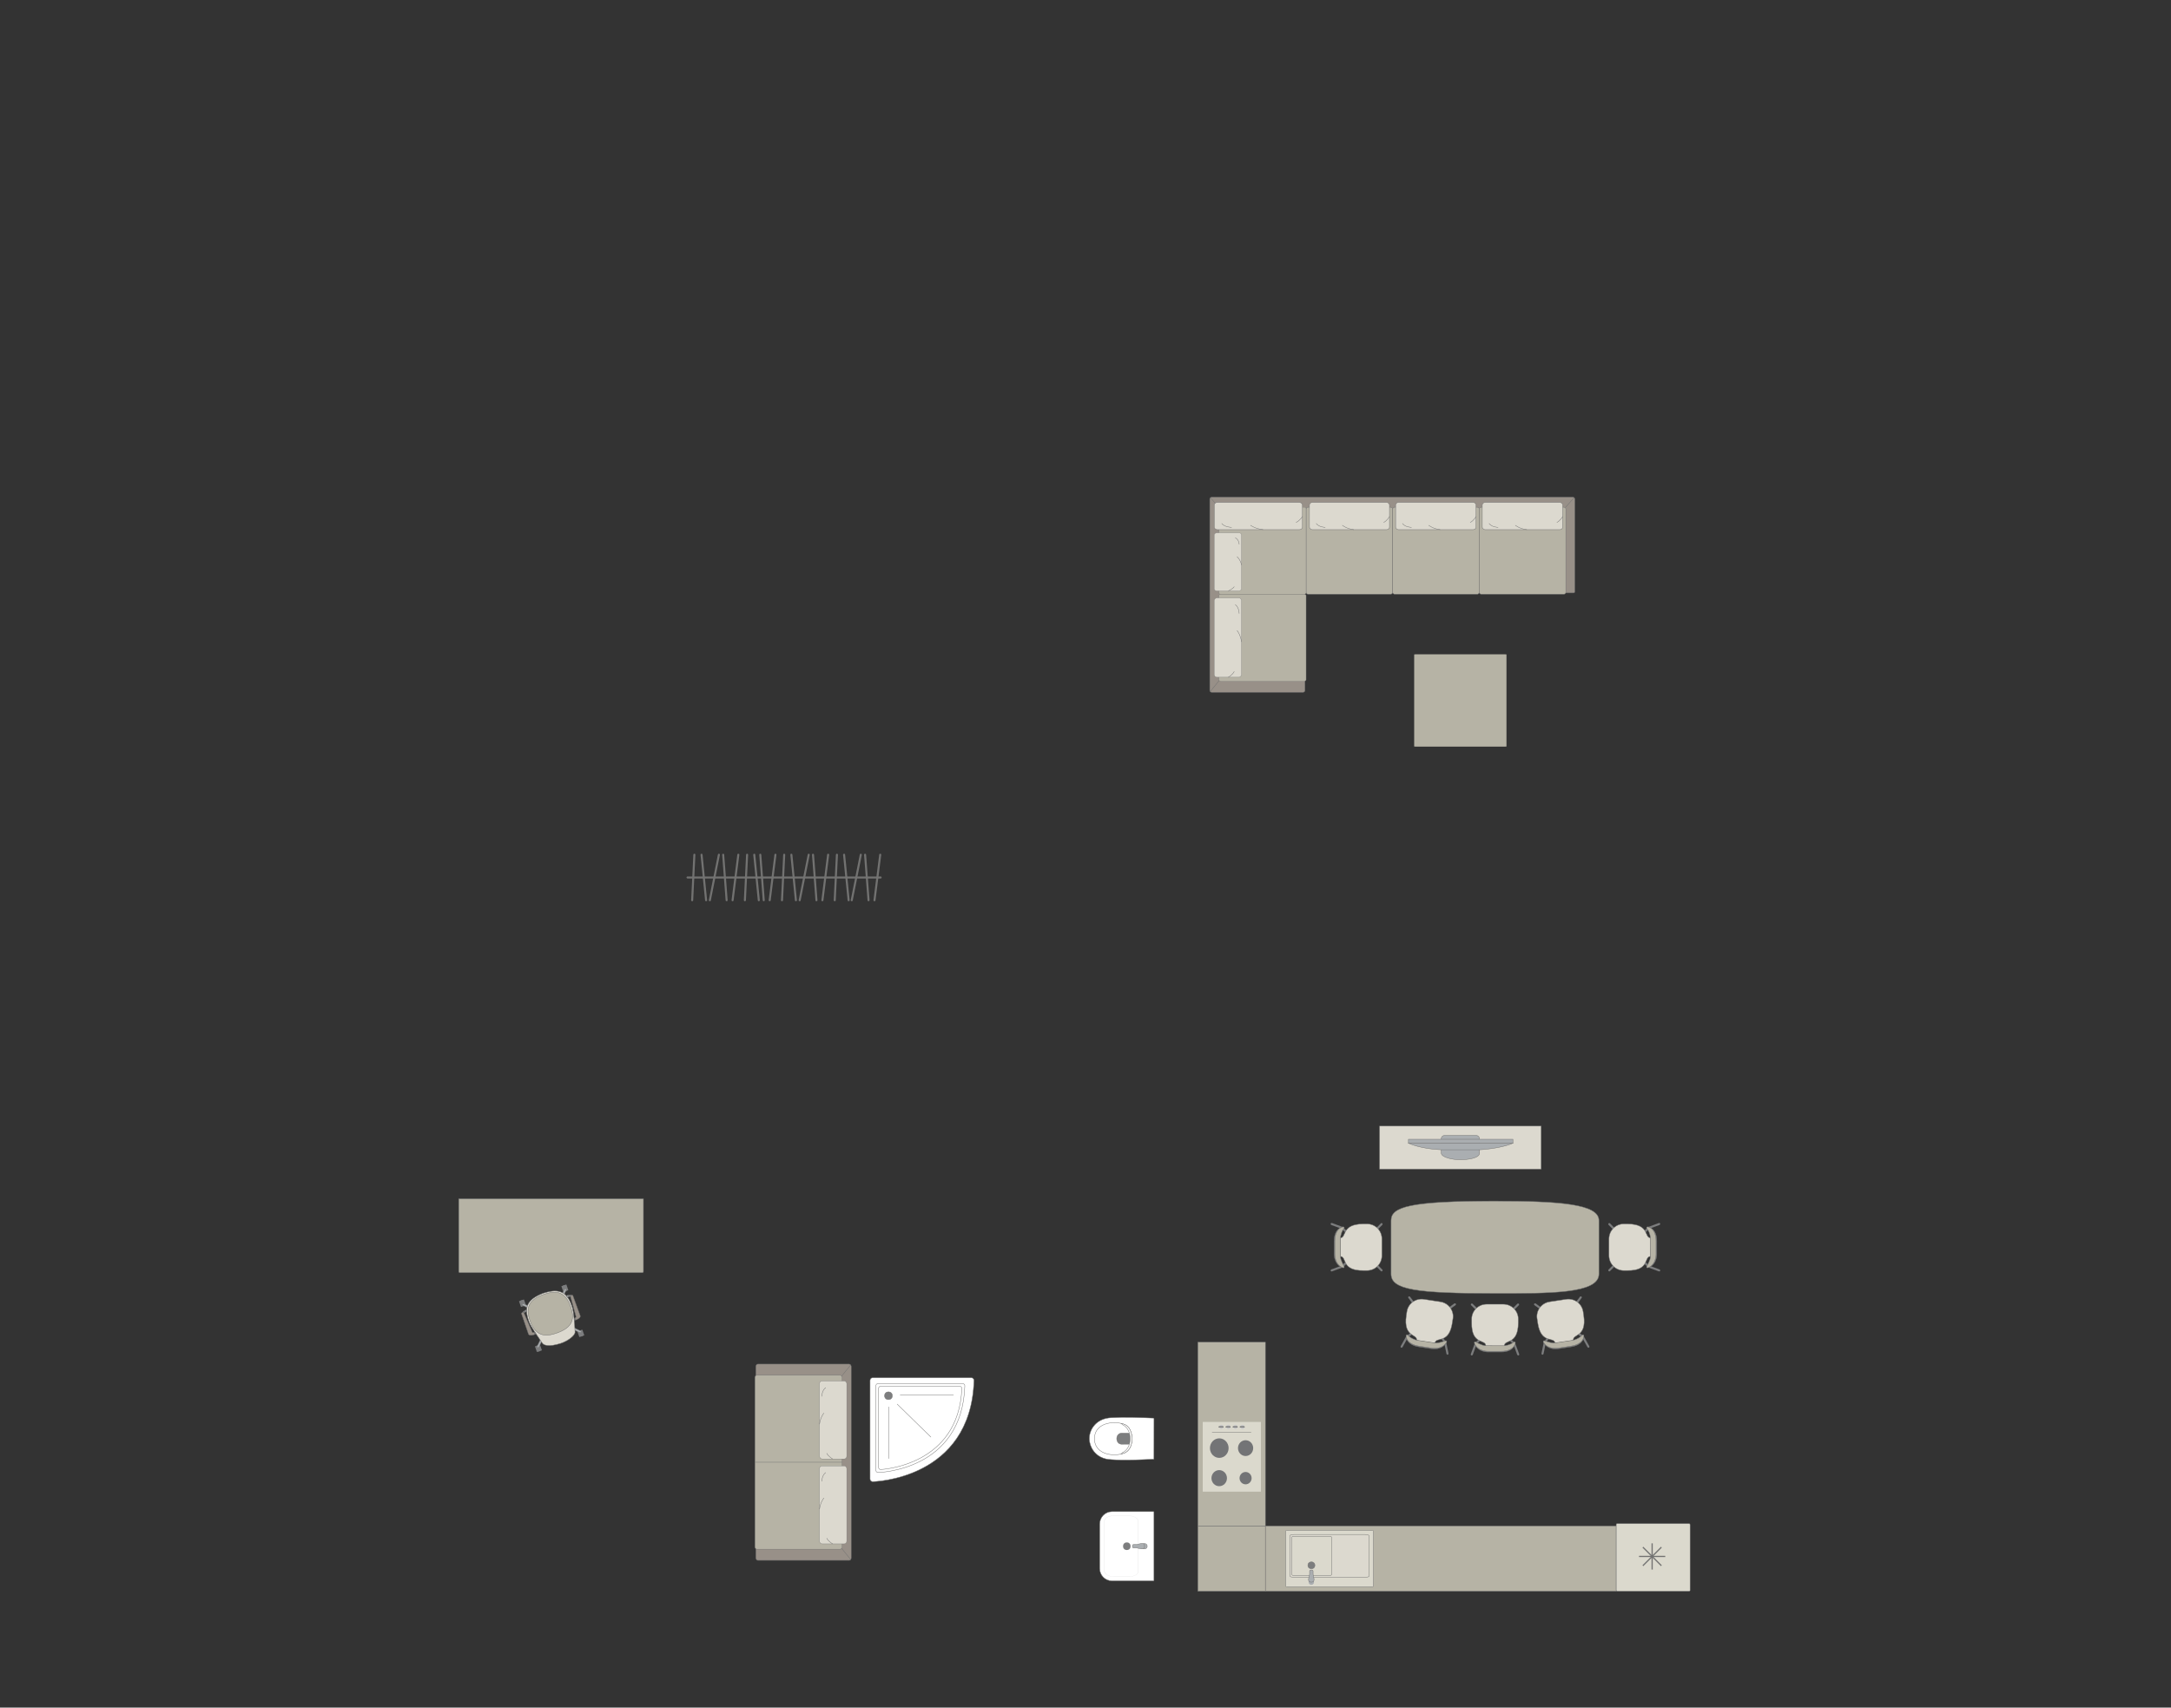 <?xml version="1.0" encoding="UTF-8"?>
<!DOCTYPE svg PUBLIC "-//W3C//DTD SVG 1.1//EN" "http://www.w3.org/Graphics/SVG/1.1/DTD/svg11.dtd">
<!-- Creator: CorelDRAW -->
<svg xmlns="http://www.w3.org/2000/svg" xml:space="preserve" width="188.022mm" height="147.899mm" version="1.1" style="shape-rendering:geometricPrecision; text-rendering:geometricPrecision; image-rendering:optimizeQuality; fill-rule:evenodd; clip-rule:evenodd"
viewBox="0 0 23146.41 18207.1"
 xmlns:xlink="http://www.w3.org/1999/xlink"
 xmlns:xodm="http://www.corel.com/coreldraw/odm/2003">
 <rect x="0" y="0" width="23146.41" height="18207.1" fill="#333333" stroke="none"/>
 <defs>
  <style type="text/css">
   <![CDATA[
    .str4 {stroke:#727271;stroke-width:13.02;stroke-miterlimit:22.926}
    .str0 {stroke:#727271;stroke-width:4.33;stroke-miterlimit:22.926}
    .str2 {stroke:#727271;stroke-width:4.33;stroke-linejoin:round;stroke-miterlimit:22.926}
    .str1 {stroke:#727271;stroke-width:4.33;stroke-linecap:round;stroke-miterlimit:22.926}
    .str3 {stroke:#727271;stroke-width:4.33;stroke-linecap:round;stroke-linejoin:round;stroke-miterlimit:22.926}
    .str5 {stroke:#727271;stroke-width:21.7;stroke-linecap:round;stroke-linejoin:round;stroke-miterlimit:22.926}
    .fil2 {fill:none}
    .fil3 {fill:#DCD9CF}
    .fil8 {fill:#C8C8C8}
    .fil1 {fill:#B6B3A5}
    .fil5 {fill:#AAAEB1}
    .fil0 {fill:#989088}
    .fil4 {fill:#7C7D7E}
    .fil7 {fill:#737476}
    .fil6 {fill:#DBD9CD}
    .fil9 {fill:white}
   ]]>
  </style>
 </defs>
 <g id="мебель">
  <g id="_1464114105184">
   <path class="fil0 str0" d="M12898.12 7360.19l0 -2037.84c0,-11.76 9.75,-21.36 21.36,-21.36l3848.57 0c12.85,0 21.36,8.46 21.36,21.36l0 988.15c-0.37,7.45 -7.35,11.35 -13.31,11.42l-2865.3 -0.16 2.46 1038.42c0.01,11.67 -9.6,21.36 -21.36,21.36l-972.43 0c-11.76,0 -21.36,-9.6 -21.36,-21.36z"/>
   <rect class="fil1 str0" transform="matrix(1.32535E-14 -0.5 0.818 2.16598E-14 12994.9 7262.85)" width="1853.49" height="1137.08" rx="25.54" ry="25.54"/>
   <line class="fil2 str0" x1="12903.02" y1="7373.49" x2="13000.14" y2= "7254.2" />
   <line class="fil2 str0" x1="12905.67" y1="5306.13" x2="13000.17" y2= "5416.4" />
   <g>
    <rect class="fil3 str1" transform="matrix(1.82224E-14 -0.688 0.63 1.66741E-14 12945.8 7220.87)" width="1229.43" height="460.88" rx="42.59" ry="42.59"/>
    <path class="fil2 str1" d="M13189.9 6723.39c0,0 36.45,43.83 46.09,119.12"/>
    <path class="fil2 str1" d="M13096.56 7220.86c0,0 45.12,-26.11 62,-60.51"/>
    <path class="fil2 str1" d="M13211.38 6540.82c0,0 -0.73,-65.58 -40.71,-93.56"/>
   </g>
   <path class="fil1 str0" d="M13924.81 6314.51l0 -885.82c0,-11.41 9.32,-20.73 20.73,-20.73l881.81 0c11.41,0 20.73,9.32 20.73,20.73l0 886.07c0,11.41 -9.32,20.73 -20.73,20.73l-881.56 0c-11.55,0 -20.98,-9.43 -20.98,-20.98z"/>
   <line class="fil2 str0" x1="16687.7" y1="5412.92" x2="16782.9" y2= "5306.17" />
   <path class="fil1 str0" d="M14848.09 6314.77l0 -886.08c0,-11.41 9.32,-20.73 20.73,-20.73l881.81 0c11.41,0 20.73,9.32 20.73,20.73l0 886.07c0,11.41 -9.32,20.73 -20.73,20.73l-881.82 0c-11.4,0 -20.72,-9.32 -20.72,-20.72z"/>
   <g>
    <rect class="fil3 str1" x="14879.78" y="5357.26" width="857.21" height="290.16" rx="29.7" ry="26.82"/>
    <path class="fil2 str1" d="M15232.85 5601.34c0,0 44.42,36.45 120.72,46.09"/>
    <path class="fil2 str1" d="M15736.99 5508c0,0 -26.46,45.12 -61.32,62"/>
    <path class="fil2 str1" d="M15047.85 5622.82c0,0 -66.45,-0.73 -94.8,-40.71"/>
   </g>
   <rect class="fil1 str0" transform="matrix(1.32535E-14 -0.5 0.818 2.16598E-14 12994.9 6335.32)" width="1853.49" height="1137.08" rx="25.54" ry="25.54"/>
   <g>
    <rect class="fil3 str1" x="13960.93" y="5357.26" width="853.11" height="290.16" rx="29.56" ry="26.82"/>
    <path class="fil2 str1" d="M14312.31 5601.34c0,0 44.21,36.45 120.14,46.09"/>
    <path class="fil2 str1" d="M14814.03 5508c0,0 -26.33,45.12 -61.02,62"/>
    <path class="fil2 str1" d="M14128.18 5622.82c0,0 -66.13,-0.73 -94.35,-40.71"/>
   </g>
   <g>
    <rect class="fil3 str1" x="12945.84" y="5357.26" width="940.15" height="290.16" rx="32.57" ry="26.82"/>
    <path class="fil2 str1" d="M13333.07 5601.34c0,0 48.71,36.45 132.39,46.09"/>
    <path class="fil2 str1" d="M13885.99 5508c0,0 -29.03,45.12 -67.25,62"/>
    <path class="fil2 str1" d="M13130.16 5622.82c0,0 -72.88,-0.73 -103.97,-40.71"/>
   </g>
   <g>
    <rect class="fil3 str1" transform="matrix(1.33238E-14 -0.503 0.63 1.66741E-14 12945.8 6300.03)" width="1229.43" height="460.88" rx="42.59" ry="42.59"/>
    <path class="fil2 str1" d="M13189.9 5936.28c0,0 36.45,32.04 46.09,87.1"/>
    <path class="fil2 str1" d="M13096.56 6300.03c0,0 45.12,-19.09 62,-44.24"/>
    <path class="fil2 str1" d="M13211.38 5802.8c0,0 -0.73,-47.95 -40.71,-68.41"/>
   </g>
   <path class="fil1 str0" d="M15771.36 6314.77l0 -886.08c0,-11.41 9.32,-20.73 20.73,-20.73l881.81 0c11.41,0 20.73,9.32 20.73,20.73l0 886.07c0,11.41 -9.32,20.73 -20.73,20.73l-881.82 0c-11.4,0 -20.72,-9.32 -20.72,-20.72z"/>
   <g>
    <rect class="fil3 str1" x="15803.53" y="5357.26" width="857.21" height="290.16" rx="29.7" ry="26.82"/>
    <path class="fil2 str1" d="M16156.6 5601.34c0,0 44.42,36.45 120.72,46.09"/>
    <path class="fil2 str1" d="M16660.74 5508c0,0 -26.46,45.12 -61.32,62"/>
    <path class="fil2 str1" d="M15971.6 5622.82c0,0 -66.45,-0.73 -94.8,-40.71"/>
   </g>
  </g>
  <rect class="fil1 str2" transform="matrix(1.1491E-15 -0.135 -0.54 -4.44884E-14 16062.4 7961.33)" width="7296" height="1824.01" rx="30.95" ry="30.95"/>
  <g id="_1464114092752">
   <path class="fil1 str2" d="M15935.7 12806.21l0 0c687.15,0 1111.41,30.62 1111.41,206.73l0 571.38c0,211.63 -527.15,206.73 -1106.76,206.73l0 0c-846.85,0 -1109.12,-40.14 -1109.12,-206.73l0 -571.38c0,-144.92 200.09,-206.73 1104.47,-206.73z"/>
   <g>
    <rect class="fil4 str3" transform="matrix(-0.101 0.1 -0.101 -0.1 15773.2 13974.1)" width="152" height="798" rx="76" ry="76"/>
    <rect class="fil4 str3" transform="matrix(0.101 0.1 0.101 -0.1 16104.6 13974.1)" width="152" height="798" rx="76" ry="76"/>
    <rect class="fil4 str3" transform="matrix(-0.101 0.1 -0.101 -0.1 16156.4 14325.1)" width="152" height="798" rx="76" ry="76"/>
    <rect class="fil4 str3" transform="matrix(0.101 0.1 0.101 -0.1 15720.8 14325.1)" width="152" height="798" rx="76" ry="76"/>
    <rect class="fil4 str3" transform="matrix(-0.134 0.048 -0.061 -0.166 16200.7 14448.7)" width="152" height="798" rx="76" ry="76"/>
    <rect class="fil4 str3" transform="matrix(0.134 0.048 0.061 -0.166 15677.6 14448.7)" width="152" height="798" rx="76" ry="76"/>
    <path class="fil3 str3" d="M15841.2 14351.79l197.5 0.21c-2.49,-74 146.78,-6.18 148.54,-245.74l0 -42.89c0,-86.39 -71.59,-157.07 -159.08,-157.07l-178.45 0c-87.5,0 -159.09,70.67 -159.09,157.07l0 39.09c-3.52,245.08 152.65,171.99 150.58,249.34z"/>
    <path class="fil4 str3" d="M15735.21 14309.84c0,0 65.21,42.32 105.98,42.38 40.77,0.05 197.5,0.23 197.5,0.23 0,0 65.61,-7.13 100.69,-41.99 11.65,-8.04 18.88,3.74 15.56,15.36 0,0 -13.5,89.94 -150.86,89.94 -137.37,0 -132.97,0 -132.97,0 0,0 -108.6,7.2 -147.93,-84.93 -12.22,-30.38 12.04,-21 12.04,-21z"/>
    <path class="fil1 str3" d="M15735.21 14309.69c0,0 65.21,39.13 105.98,39.18 40.77,0.05 197.5,0.22 197.5,0.22 0,0 65.61,-6.59 100.69,-38.83 11.65,-7.44 18.88,3.46 15.56,14.21 0,0 -13.5,83.17 -150.86,83.17 -137.37,0 -132.97,0 -132.97,0 0,0 -108.6,6.66 -147.93,-78.54 -12.22,-28.09 12.04,-19.41 12.04,-19.41z"/>
    <rect class="fil4 str3" transform="matrix(-0.085 0.114 -0.115 -0.083 16455.9 13958.8)" width="152" height="798" rx="76" ry="76"/>
    <rect class="fil4 str3" transform="matrix(0.115 0.083 0.085 -0.114 16783.6 13909.1)" width="152" height="798" rx="76" ry="76"/>
    <rect class="fil4 str3" transform="matrix(-0.085 0.114 -0.115 -0.083 16887.5 14248.3)" width="152" height="798" rx="76" ry="76"/>
    <rect class="fil4 str3" transform="matrix(0.115 0.083 0.085 -0.114 16456.8 14313.7)" width="152" height="798" rx="76" ry="76"/>
    <rect class="fil4 str3" transform="matrix(-0.125 0.068 -0.086 -0.155 16949.8 14363.8)" width="152" height="798" rx="76" ry="76"/>
    <rect class="fil4 str3" transform="matrix(0.14 0.028 0.036 -0.174 16432.7 14442.3)" width="152" height="798" rx="76" ry="76"/>
    <path class="fil3 str3" d="M16579.87 14321.97l195.28 -29.43c-13.55,-72.79 144.18,-28.14 109.98,-265.25l-6.44 -42.41c-12.96,-85.41 -94.35,-144.54 -180.85,-131.4l-176.43 26.78c-86.51,13.14 -146.68,93.76 -133.7,179.17l5.86 38.65c33.3,242.82 176.73,147.12 186.31,223.9z"/>
    <path class="fil4 str3" d="M16468.78 14296.4c0,0 70.83,32.06 111.15,25.99 40.32,-6.07 195.29,-29.4 195.29,-29.4 0,0 63.79,-16.9 93.24,-56.63 10.3,-9.7 19.23,0.86 17.69,12.84 0,0 0.15,90.95 -135.66,111.57 -135.81,20.62 -131.45,19.96 -131.45,19.96 0,0 -106.29,23.43 -159,-61.76 -16.64,-28.2 8.74,-22.57 8.74,-22.57z"/>
    <path class="fil1 str3" d="M16468.77 14296.26c0,0 70.34,28.9 110.66,22.84 40.32,-6.08 195.29,-29.42 195.29,-29.42 0,0 63.88,-16.36 93.72,-53.5 10.39,-9.11 19.18,0.58 17.51,11.71 0,0 -0.86,84.25 -136.67,104.86 -135.81,20.62 -131.45,19.96 -131.45,19.96 0,0 -106.37,22.9 -158.04,-55.43 -16.31,-25.94 8.99,-21 8.99,-21z"/>
    <rect class="fil4 str3" transform="matrix(0.085 0.114 0.115 -0.083 15422.4 13958.8)" width="152" height="798" rx="76" ry="76"/>
    <rect class="fil4 str3" transform="matrix(-0.115 0.083 -0.085 -0.114 15094.7 13909.1)" width="152" height="798" rx="76" ry="76"/>
    <rect class="fil4 str3" transform="matrix(0.085 0.114 0.115 -0.083 14990.8 14248.3)" width="152" height="798" rx="76" ry="76"/>
    <rect class="fil4 str3" transform="matrix(-0.115 0.083 -0.085 -0.114 15421.6 14313.7)" width="152" height="798" rx="76" ry="76"/>
    <rect class="fil4 str3" transform="matrix(0.125 0.068 0.086 -0.155 14928.5 14363.8)" width="152" height="798" rx="76" ry="76"/>
    <rect class="fil4 str3" transform="matrix(-0.14 0.028 -0.036 -0.174 15445.6 14442.3)" width="152" height="798" rx="76" ry="76"/>
    <path class="fil3 str3" d="M15298.48 14321.97l-195.28 -29.43c13.55,-72.79 -144.18,-28.14 -109.98,-265.25l6.44 -42.41c12.96,-85.41 94.35,-144.54 180.85,-131.4l176.43 26.78c86.51,13.14 146.68,93.76 133.7,179.17l-5.86 38.65c-33.3,242.82 -176.73,147.12 -186.31,223.9z"/>
    <path class="fil4 str3" d="M15409.57 14296.4c0,0 -70.83,32.06 -111.15,25.99 -40.32,-6.07 -195.29,-29.4 -195.29,-29.4 0,0 -63.79,-16.9 -93.24,-56.63 -10.3,-9.7 -19.23,0.86 -17.69,12.84 0,0 -0.15,90.95 135.66,111.57 135.81,20.62 131.45,19.96 131.45,19.96 0,0 106.29,23.43 159,-61.76 16.64,-28.2 -8.74,-22.57 -8.74,-22.57z"/>
    <path class="fil1 str3" d="M15409.58 14296.26c0,0 -70.34,28.9 -110.66,22.84 -40.32,-6.08 -195.29,-29.42 -195.29,-29.42 0,0 -63.88,-16.36 -93.72,-53.5 -10.39,-9.11 -19.18,0.58 -17.51,11.71 0,0 0.86,84.25 136.67,104.86 135.81,20.62 131.45,19.96 131.45,19.96 0,0 106.37,22.9 158.04,-55.43 16.31,-25.94 -8.99,-21 -8.99,-21z"/>
   </g>
  </g>
  <g id="_1428904852816">
   <rect class="fil4 str3" transform="matrix(-0.1 0.101 0.1 0.101 14665.4 13464.4)" width="152" height="798" rx="76" ry="76"/>
   <rect class="fil4 str3" transform="matrix(-0.1 -0.101 0.1 -0.101 14665.4 13132.9)" width="152" height="798" rx="76" ry="76"/>
   <rect class="fil4 str3" transform="matrix(-0.1 0.101 0.1 0.101 14314.5 13081.1)" width="152" height="798" rx="76" ry="76"/>
   <rect class="fil4 str3" transform="matrix(-0.1 -0.101 0.1 -0.101 14314.5 13516.8)" width="152" height="798" rx="76" ry="76"/>
   <rect class="fil4 str3" transform="matrix(-0.048 0.134 0.166 0.061 14190.9 13036.9)" width="152" height="798" rx="76" ry="76"/>
   <rect class="fil4 str3" transform="matrix(-0.048 -0.134 0.166 -0.061 14190.9 13559.9)" width="152" height="798" rx="76" ry="76"/>
   <path class="fil3 str3" d="M14287.79 13396.36l-0.21 -197.5c74,2.49 6.18,-146.78 245.74,-148.54l42.89 0c86.39,0 157.07,71.59 157.07,159.08l0 178.45c0,87.5 -70.67,159.09 -157.07,159.09l-39.09 0c-245.08,3.52 -171.99,-152.65 -249.34,-150.58z"/>
   <path class="fil4 str3" d="M14329.74 13502.34c0,0 -42.32,-65.21 -42.38,-105.98 -0.05,-40.77 -0.23,-197.5 -0.23,-197.5 0,0 7.13,-65.61 41.99,-100.69 8.04,-11.65 -3.74,-18.88 -15.36,-15.56 0,0 -89.94,13.5 -89.94,150.86 0,137.37 0,132.97 0,132.97 0,0 -7.2,108.6 84.93,147.93 30.38,12.22 21,-12.04 21,-12.04z"/>
   <path class="fil1 str3" d="M14329.89 13502.34c0,0 -39.13,-65.21 -39.18,-105.98 -0.05,-40.77 -0.22,-197.5 -0.22,-197.5 0,0 6.59,-65.61 38.83,-100.69 7.44,-11.65 -3.46,-18.88 -14.21,-15.56 0,0 -83.17,13.5 -83.17,150.86 0,137.37 0,132.97 0,132.97 0,0 -6.66,108.6 78.54,147.93 28.09,12.22 19.41,-12.04 19.41,-12.04z"/>
  </g>
  <g id="_1428904854736">
   <rect class="fil4 str3" transform="matrix(0.1 0.101 -0.1 0.101 17222.2 13464.4)" width="152" height="798" rx="76" ry="76"/>
   <rect class="fil4 str3" transform="matrix(0.1 -0.101 -0.1 -0.101 17222.2 13132.9)" width="152" height="798" rx="76" ry="76"/>
   <rect class="fil4 str3" transform="matrix(0.1 0.101 -0.1 0.101 17573.2 13081.1)" width="152" height="798" rx="76" ry="76"/>
   <rect class="fil4 str3" transform="matrix(0.1 -0.101 -0.1 -0.101 17573.2 13516.8)" width="152" height="798" rx="76" ry="76"/>
   <rect class="fil4 str3" transform="matrix(0.048 0.134 -0.166 0.061 17696.7 13036.9)" width="152" height="798" rx="76" ry="76"/>
   <rect class="fil4 str3" transform="matrix(0.048 -0.134 -0.166 -0.061 17696.7 13559.9)" width="152" height="798" rx="76" ry="76"/>
   <path class="fil3 str3" d="M17599.86 13396.36l0.21 -197.5c-74,2.49 -6.18,-146.78 -245.74,-148.54l-42.89 0c-86.39,0 -157.07,71.59 -157.07,159.08l0 178.45c0,87.5 70.67,159.09 157.07,159.09l39.09 0c245.08,3.52 171.99,-152.65 249.34,-150.58z"/>
   <path class="fil4 str3" d="M17557.9 13502.34c0,0 42.32,-65.21 42.38,-105.98 0.05,-40.77 0.23,-197.5 0.23,-197.5 0,0 -7.13,-65.61 -41.99,-100.69 -8.04,-11.65 3.74,-18.88 15.36,-15.56 0,0 89.94,13.5 89.94,150.86 0,137.37 0,132.97 0,132.97 0,0 7.2,108.6 -84.93,147.93 -30.38,12.22 -21,-12.04 -21,-12.04z"/>
   <path class="fil1 str3" d="M17557.75 13502.34c0,0 39.13,-65.21 39.18,-105.98 0.05,-40.77 0.22,-197.5 0.22,-197.5 0,0 -6.59,-65.61 -38.83,-100.69 -7.44,-11.65 3.46,-18.88 14.21,-15.56 0,0 83.17,13.5 83.17,150.86 0,137.37 0,132.97 0,132.97 0,0 6.66,108.6 -78.54,147.93 -28.09,12.22 -19.41,-12.04 -19.41,-12.04z"/>
  </g>
  <g id="_1428904867840">
   <rect class="fil3 str0" x="14708.25" y="12006.78" width="1723.47" height="459.18"/>
   <g>
    <path class="fil5 str0" d="M15569.41 12365.95l0 0c83.28,0 204.61,-17.79 204.61,-70.82l0 -153.5c0,-19.16 -15.68,-34.84 -34.84,-34.84l-338.4 0c-19.16,0 -34.84,15.67 -34.84,34.84l0 151.59c0,48.2 121.97,72.73 203.47,72.73z"/>
    <rect class="fil5 str0" x="15016.25" y="12147.37" width="1113.96" height="42.1"/>
    <path class="fil5 str0" d="M15368.62 12259.53l406.54 0c0,0 222.4,-11.12 355.05,-70.06l-1113.96 0c0,0 128.44,61.64 352.37,70.06z"/>
   </g>
  </g>
  <polygon class="fil1 str2" points="13491.35,14310.68 13491.35,16270.31 12770.69,16270.31 12770.69,14310.68 "/>
  <polygon class="fil1 str2" points="13491.35,16270.31 13491.35,16966.53 12770.69,16966.53 12770.69,16270.31 "/>
  <polygon class="fil1 str2" points="17231.16,16270.31 17231.16,16966.53 13491.35,16966.53 13491.35,16270.31 "/>
  <g id="_1464356710224">
   <rect class="fil6 str2" transform="matrix(1.42097E-15 -0.054 0.052 1.36747E-15 12823.3 15904.7)" width="13766.87" height="11921.16"/>
   <circle class="fil7 str2" transform="matrix(1.47828E-15 -0.056 0.054 1.42901E-15 12998.8 15760.9)" r="1530.86"/>
   <circle class="fil7 str2" transform="matrix(1.14808E-15 -0.043 0.042 1.10982E-15 13280 15760.9)" r="1530.86"/>
   <circle class="fil7 str2" transform="matrix(1.45287E-15 -0.055 0.053 1.40446E-15 13280 15440.6)" r="1530.86"/>
   <circle class="fil7 str2" transform="matrix(1.78815E-15 -0.068 0.065 1.72856E-15 12999.5 15440.6)" r="1530.86"/>
   <circle class="fil8 str2" transform="matrix(3.8608E-16 -0.015 0.014 3.73214E-16 13247.2 15214.7)" r="1530.86"/>
   <path class="fil7 str0" d="M13220.58 15218.7l0 -8.03c0,-0.11 0.09,-0.2 0.2,-0.2l44.18 0c2.08,0 3.78,1.7 3.78,3.78l0 1c0,2.01 -1.64,3.64 -3.64,3.64l-44.32 0c-0.11,0 -0.2,-0.09 -0.2,-0.2z"/>
   <circle class="fil8 str2" transform="matrix(3.8608E-16 -0.015 0.014 3.73214E-16 13172.3 15214.7)" r="1530.86"/>
   <path class="fil7 str0" d="M13145.74 15218.7l0 -8.03c0,-0.11 0.09,-0.2 0.2,-0.2l44.18 0c2.08,0 3.78,1.7 3.78,3.78l0 1c0,2.01 -1.64,3.64 -3.64,3.64l-44.32 0c-0.11,0 -0.2,-0.09 -0.2,-0.2z"/>
   <circle class="fil8 str2" transform="matrix(3.8608E-16 -0.015 0.014 3.73214E-16 13096.9 15214.7)" r="1530.86"/>
   <path class="fil7 str0" d="M13070.28 15218.7l0 -8.03c0,-0.11 0.09,-0.2 0.2,-0.2l44.18 0c2.08,0 3.78,1.7 3.78,3.78l0 1c0,2.01 -1.64,3.64 -3.64,3.64l-44.32 0c-0.11,0 -0.2,-0.09 -0.2,-0.2z"/>
   <circle class="fil8 str2" transform="matrix(3.8608E-16 -0.015 0.014 3.73214E-16 13021.9 15214.7)" r="1530.86"/>
   <path class="fil7 str0" d="M12995.35 15218.7l0 -8.03c0,-0.11 0.09,-0.2 0.2,-0.2l44.18 0c2.08,0 3.78,1.7 3.78,3.78l0 1c0,2.01 -1.64,3.64 -3.64,3.64l-44.32 0c-0.11,0 -0.2,-0.09 -0.2,-0.2z"/>
   <line class="fil2 str3" x1="12923.89" y1="15271.48" x2="13338.16" y2= "15271.48" />
  </g>
  <g id="_1464010485216">
   <rect class="fil6 str2" x="13707.23" y="16316.82" width="935.6" height="603.21" rx="34.98" ry="2.71"/>
   <rect class="fil3 str2" x="13752.91" y="16361.73" width="843.46" height="456.16" rx="41.58" ry="12.39"/>
   <rect class="fil6 str2" x="13772.31" y="16380.3" width="425.17" height="419.03" rx="20.96" ry="11.39"/>
   <ellipse class="fil4 str0" cx="13980.9" cy="16869.38" rx="20.43" ry="20.14"/>
   <ellipse class="fil4 str0" cx="13981.61" cy="16690.31" rx="37.46" ry="36.92"/>
   <g>
    <circle class="fil5 str0" transform="matrix(2.43524E-15 -0.08 -0.08 -1.74798E-15 13980.9 16869.4)" r="355.58"/>
    <path class="fil5 str0" d="M13999.48 16783.52l0 -31.81c0,-6.38 -6.84,-11.58 -15.22,-11.58l-6.6 0c-8.37,0 -15.22,5.21 -15.22,11.58l0 31.95c0,20.46 -34.4,85.52 15.22,85.52l6.6 0c46.87,0 15.22,-65.06 15.22,-85.66z"/>
   </g>
  </g>
  <g id="_1463965666400">
   <rect class="fil6 str0" x="17231.16" y="16245.88" width="787.87" height="720.65" rx="9.86" ry="10.19"/>
   <line class="fil2 str4" x1="17614.51" y1="16455.83" x2="17614.51" y2= "16735.42" />
   <line class="fil2 str4" x1="17754.3" y1="16595.63" x2="17474.72" y2= "16595.63" />
   <line class="fil2 str4" x1="17515.65" y1="16496.76" x2="17713.35" y2= "16694.46" />
   <line class="fil2 str4" x1="17713.36" y1="16496.76" x2="17515.67" y2= "16694.46" />
  </g>
  <g id="_1428146780288">
   <path class="fil9 str1" d="M9304.5 14690.2l1051.45 0c15.55,0 28.24,12.7 28.24,28.25 0,0 0,0 0,0 -32.59,1062.32 -1079.69,1079.69 -1079.69,1079.69l0 0c-15.55,0 -28.25,-12.72 -28.25,-28.24l0 -1051.45c0,-15.55 12.7,-28.25 28.25,-28.25z"/>
   <path class="fil9 str0" d="M9362.27 14752.04l900.06 0c13.31,0 24.18,10.88 24.18,24.18 0,0 0,0 0,0 -27.9,909.37 -924.23,924.25 -924.23,924.25l0 0c-13.31,0 -24.18,-10.88 -24.18,-24.18l0 -900.07c0,-13.3 10.87,-24.18 24.18,-24.18z"/>
   <path class="fil9 str0" d="M9389.43 14780.93l842.8 0c12.35,0 22.43,10.09 22.43,22.44 0,0 0,0 0,0 -32.4,832.62 -865.23,865.49 -865.23,865.49l0 0c-12.37,0 -22.45,-10.13 -22.45,-22.47l0 -843.02c0,-12.31 10.08,-22.44 22.45,-22.44z"/>
   <circle class="fil4 str0" cx="9472.4" cy="14882.1" r="41.47"/>
   <line class="fil2 str1" x1="9565.9" y1="14971.67" x2="9924.35" y2= "15322.52" />
   <line class="fil2 str1" x1="9597.4" y1="14876.09" x2="10165.5" y2= "14876.09" />
   <line class="fil2 str1" x1="9473.57" y1="15001.01" x2="9473.57" y2= "15551.73" />
  </g>
  <g id="_1428146774624">
   <path class="fil9 str0" d="M12302.77 15555.91l0.75 -429.45c0,-3.71 -2.68,-5.92 -5.88,-6.04 -155.01,-5.6 -305.74,-12.7 -447.2,-4.01 -164.91,5.88 -231.66,126.64 -235.66,208.1 -7.58,82.6 50.23,233 235.66,238.58 147.71,10.28 298.13,1.42 447.2,-4 1.99,-0.18 5.1,-0.31 5.13,-3.16z"/>
   <path class="fil9 str0" d="M12001.56 15485.76c91.12,-49.23 91.12,-239.55 0,-292.02 -91.43,-46.3 -324.21,-41.29 -333.6,140.17 0,195.77 244.25,201.18 333.6,151.85z"/>
   <path class="fil4 str0" d="M12049.2 15339.75l0 -47.9c-0.02,-6.72 -5.55,-10.51 -10.83,-10.54 -28.28,-0.15 -56.55,-0.3 -84.83,-0.44 -64.86,9.18 -61.2,111.87 0.53,117.81 28.09,-0.16 56.2,-0.33 84.29,-0.49 5.12,0.18 10.67,-2.51 10.82,-7.28l0.02 -51.16z"/>
   <path class="fil9 str0" d="M11968.03 15488.78l-16.03 15.08c63.05,-12.72 114.72,-52.25 117.9,-163.85 -5.65,-102.13 -43.04,-148.19 -116.48,-162.93l16.61 14.98c52.58,24.74 80.12,87.06 79.18,147.68 1.02,57.34 -23.94,122.35 -81.18,149.04z"/>
  </g>
  <g id="_1464375302960">
   <path class="fil9 str0" d="M11724.55 16249.42l0 475.37c0,72.2 59.05,131.25 131.25,131.25l443.13 0c2.33,0 4.21,-1.88 4.21,-4.21l0 -730.21c0,-2.33 -1.88,-4.21 -4.21,-4.21l-442.38 0c-72.61,0 -132.01,59.4 -132.01,132.01z"/>
   <rect class="fil9 str0" transform="matrix(-2.66633E-15 -0.101 -0.162 4.2773E-15 12136.3 16810.2)" width="6410.17" height="2230.82" rx="571.46" ry="571.46"/>
   <circle class="fil4 str0" transform="matrix(-4.43952E-15 -0.168 -0.167 4.4176E-15 12013.8 16486.7)" r="239.25"/>
   <g>
    <ellipse class="fil5 str0" cx="12202.67" cy="16486.67" rx="28.47" ry="28.42"/>
    <path class="fil5 str0" d="M12116.81 16505.25l-31.81 0c-6.38,0 -11.58,-6.84 -11.58,-15.22l0 -6.6c0,-8.37 5.21,-15.22 11.58,-15.22l31.95 0c20.46,0 85.52,-34.4 85.52,15.22l0 6.6c0,46.87 -65.06,15.22 -85.66,15.22z"/>
   </g>
  </g>
  <path class="fil1 str0" d="M4890.46 13557.83l0 -775.49 1969.67 0 0 775.49c0,6.81 -5.55,12.36 -12.36,12.36l-1944.96 0c-6.81,0 -12.36,-5.55 -12.36,-12.36z"/>
  <g id="_1464113155328">
   <rect class="fil4 str2" transform="matrix(-0.057 0.02 -0.02 -0.057 6059.57 13756.6)" width="933.71" height="1069.43" rx="46.19" ry="46.19"/>
   <rect class="fil4 str2" transform="matrix(-0.057 0.02 -0.02 -0.057 5607.61 13916.4)" width="933.71" height="1069.43" rx="46.19" ry="46.19"/>
   <rect class="fil4 str2" transform="matrix(-0.057 0.02 -0.02 -0.057 6229.81 14238.2)" width="933.71" height="1069.43" rx="46.19" ry="46.19"/>
   <rect class="fil4 str2" transform="matrix(-0.057 0.02 -0.02 -0.057 5777.86 14398)" width="933.71" height="1069.43" rx="46.19" ry="46.19"/>
   <rect class="fil4 str2" transform="matrix(-0.048 0.017 -0.017 -0.049 6042.89 13762.5)" width="418" height="1248.58"/>
   <rect class="fil4 str2" transform="matrix(-0.048 0.017 -0.017 -0.049 5590.94 13922.3)" width="418" height="1248.58"/>
   <rect class="fil4 str2" transform="matrix(-0.048 0.017 -0.017 -0.049 5761.18 14403.9)" width="418" height="1248.58"/>
   <rect class="fil4 str2" transform="matrix(-0.048 0.017 -0.017 -0.049 6213.13 14244.1)" width="418" height="1248.58"/>
   <path class="fil5 str0" d="M6196.04 14204.83l0 0c-2.35,4.95 -9.09,6.65 -14.98,3.89l-73.9 -34.65c-5.91,-2.77 -8.51,-9.69 -6.14,-14.64l0 0c2.36,-4.94 9.37,-7.25 15.23,-4.39l73.41 35.69c5.86,2.86 8.75,9.16 6.39,14.11z"/>
   <path class="fil5 str0" d="M5731.86 14368.91l0 0c4.95,2.36 11.25,-0.54 14.1,-6.39l35.71 -73.41c2.86,-5.86 0.53,-12.88 -4.42,-15.24l0 0c-4.94,-2.36 -11.84,0.25 -14.61,6.16l-34.67 73.9c-2.77,5.9 -1.06,12.62 3.89,14.98z"/>
   <path class="fil5 str0" d="M5568.05 13905.51l0 0c2.36,-4.95 9.09,-6.66 14.99,-3.89l73.9 34.65c5.9,2.76 8.51,9.68 6.14,14.62l0 0c-2.36,4.95 -9.37,7.25 -15.23,4.41l-73.41 -35.7c-5.86,-2.84 -8.77,-9.15 -6.4,-14.1z"/>
   <path class="fil5 str0" d="M6032.62 13741.29l0 0c-4.95,-2.36 -11.25,0.53 -14.1,6.39l-35.71 73.4c-2.86,5.86 -0.53,12.88 4.42,15.24l0 0c4.95,2.36 11.84,-0.25 14.61,-6.14l34.67 -73.9c2.77,-5.9 1.06,-12.63 -3.89,-14.98z"/>
   <path class="fil3 str0" d="M5979.29 14323.49l0 0c-131.78,42.4 -184.68,17.9 -196.13,-0.84 -41.07,-59.87 -119.29,-170.88 -141,-223.13 -58.15,-156.59 -28.24,-241.36 148.24,-310.38l0 0c129.88,-38.93 246.43,-53.4 310.38,148.25 15.25,45.45 25.91,176.67 30,266.56 1.35,35.23 -74.16,93.94 -151.49,119.53z"/>
   <path class="fil1 str0" d="M5936.46 14213.79l0 0c-94.42,33.37 -219.16,56.46 -285.01,-129.81l0 0c-47.64,-134.76 -20.25,-223.41 143.37,-281.26l0 0c142.83,-50.49 233.78,-26.7 288.66,128.53l0 0c46.1,130.42 25.59,221.53 -147.01,282.54z"/>
   <path class="fil0 str0" d="M6128.52 14054.23l7.46 21.1c0,0 59.42,-19.52 49.88,-46.52 -9.54,-27 -78.16,-214.19 -78.16,-214.19 -4.35,-11.47 -28.97,-4.12 -25.45,8.99l59.47 215.14c1.02,3.5 -1.45,12.2 -13.21,15.49z"/>
   <path class="fil4 str2" d="M6082.26 13823.61c0,0 -15.4,-0.6 -32.31,8.14l-11.25 -13.64c0,0 29.53,-16.95 53.06,-8.11l-9.49 13.62z"/>
   <path class="fil5 str0" d="M6060.22 13827.4c0,0 -7.55,-9.96 -3.74,-16.69 -6.38,1.88 -12.31,4.51 -17.75,7.37l11.21 13.66 10.28 -4.35z"/>
   <polygon class="fil4 str2" points="6120.72,14061.41 6129.91,14058.16 6135.08,14072.77 6122.11,14077.35 "/>
   <path class="fil0 str0" d="M5694.65 14207.55l7.45 21.1c0,0 -58.49,22.17 -68.03,-4.83 -9.54,-27 -73.83,-215.74 -73.83,-215.74 -3.82,-11.65 19.94,-21.41 25.45,-9l88.94 204.72c1.4,3.36 8.8,8.58 20.02,3.74z"/>
   <path class="fil4 str2" d="M5585.69 13999.08c0,0 11.03,-9.98 29.68,-13.81l0.01 -17.71c0,0 -32.89,5.24 -45.63,26.9l15.94 4.63z"/>
   <path class="fil5 str0" d="M5605.21 13988.19c0,0 -0.39,-12.5 -7.58,-15.34 6.16,-2.55 11.67,-4.1 17.7,-5.28l0.04 17.7 -10.16 2.92z"/>
   <polygon class="fil4 str2" points="5705.22,14208.22 5696.03,14211.47 5701.2,14226.09 5714.17,14221.5 "/>
  </g>
  <g id="_1428233518368">
   <rect class="fil0 str0" transform="matrix(-2.64351E-14 -0.998 -0.815 2.1584E-14 9075.47 16637.3)" width="2096.69" height="1247.72" rx="26.22" ry="26.22"/>
   <rect class="fil1 str0" transform="matrix(-2.65069E-14 -1.001 -0.818 2.16598E-14 8978.71 16518.6)" width="1853.49" height="1137.08" rx="25.54" ry="25.54"/>
   <line class="fil2 str0" x1="8978.71" y1="15591.08" x2="8048.77" y2= "15591.08" />
   <line class="fil2 str0" x1="9070.56" y1="16629.25" x2="8973.44" y2= "16509.96" />
   <line class="fil2 str0" x1="9070.54" y1="14553.07" x2="8973.41" y2= "14672.16" />
   <g>
    <rect class="fil3 str1" transform="matrix(-1.78927E-14 -0.676 -0.63 1.66741E-14 9027.75 16461.3)" width="1229.43" height="460.88" rx="42.59" ry="42.59"/>
    <path class="fil2 str1" d="M8783.68 15972.84c0,0 -36.45,43.04 -46.09,116.96"/>
    <path class="fil2 str1" d="M8877.02 16461.32c0,0 -45.12,-25.64 -62,-59.41"/>
    <path class="fil2 str1" d="M8762.2 15793.58c0,0 0.73,-64.4 40.71,-91.86"/>
   </g>
   <g>
    <rect class="fil3 str1" transform="matrix(-1.78927E-14 -0.676 -0.63 1.66741E-14 9027.75 15555.8)" width="1229.43" height="460.88" rx="42.59" ry="42.59"/>
    <path class="fil2 str1" d="M8783.68 15067.3c0,0 -36.45,43.05 -46.09,116.97"/>
    <path class="fil2 str1" d="M8877.02 15555.79c0,0 -45.12,-25.64 -62,-59.41"/>
    <path class="fil2 str1" d="M8762.2 14888.05c0,0 0.73,-64.4 40.71,-91.86"/>
   </g>
  </g>
  <g id="_1463967760736">
   <line class="fil2 str5" x1="7330.18" y1="9356.2" x2="9388.82" y2= "9356.2" />
   <line class="fil2 str5" x1="7379.67" y1="9598.82" x2="7403.17" y2= "9113.59" />
   <line class="fil2 str5" x1="7479.66" y1="9113.59" x2="7528.13" y2= "9598.82" />
   <line class="fil2 str5" x1="7568.06" y1="9598.82" x2="7664.56" y2= "9113.59" />
   <line class="fil2 str5" x1="7747.11" y1="9598.82" x2="7710.33" y2= "9113.59" />
   <line class="fil2 str5" x1="7871.73" y1="9113.59" x2="7810.55" y2= "9598.82" />
   <line class="fil2 str5" x1="7941.79" y1="9598.82" x2="7965.3" y2= "9113.59" />
   <line class="fil2 str5" x1="8041.67" y1="9113.59" x2="8090.14" y2= "9598.82" />
   <line class="fil2 str5" x1="8142.67" y1="9598.82" x2="8105.89" y2= "9113.59" />
   <line class="fil2 str5" x1="8267.28" y1="9113.59" x2="8206.1" y2= "9598.82" />
   <line class="fil2 str5" x1="8337.34" y1="9598.82" x2="8360.85" y2= "9113.59" />
   <line class="fil2 str5" x1="8437.32" y1="9113.59" x2="8485.69" y2= "9598.82" />
   <line class="fil2 str5" x1="8525.72" y1="9598.82" x2="8622.12" y2= "9113.59" />
   <line class="fil2 str5" x1="8668.01" y1="9113.59" x2="8704.78" y2= "9598.82" />
   <line class="fil2 str5" x1="8768.22" y1="9598.82" x2="8829.29" y2= "9113.59" />
   <line class="fil2 str5" x1="8922.97" y1="9113.59" x2="8899.47" y2= "9598.82" />
   <line class="fil2 str5" x1="9047.81" y1="9598.82" x2="8999.35" y2= "9113.59" />
   <line class="fil2 str5" x1="9177.49" y1="9113.59" x2="9080.99" y2= "9598.82" />
   <line class="fil2 str5" x1="9260.04" y1="9598.82" x2="9223.27" y2= "9113.59" />
   <line class="fil2 str5" x1="9384.66" y1="9113.59" x2="9323.48" y2= "9598.82" />
  </g>
 </g>
 <g id="контур">
  <polygon class="fil2" points="-0,0 23146.41,0 23146.41,18207.1 -0,18207.1 "/>
 </g>
</svg>
